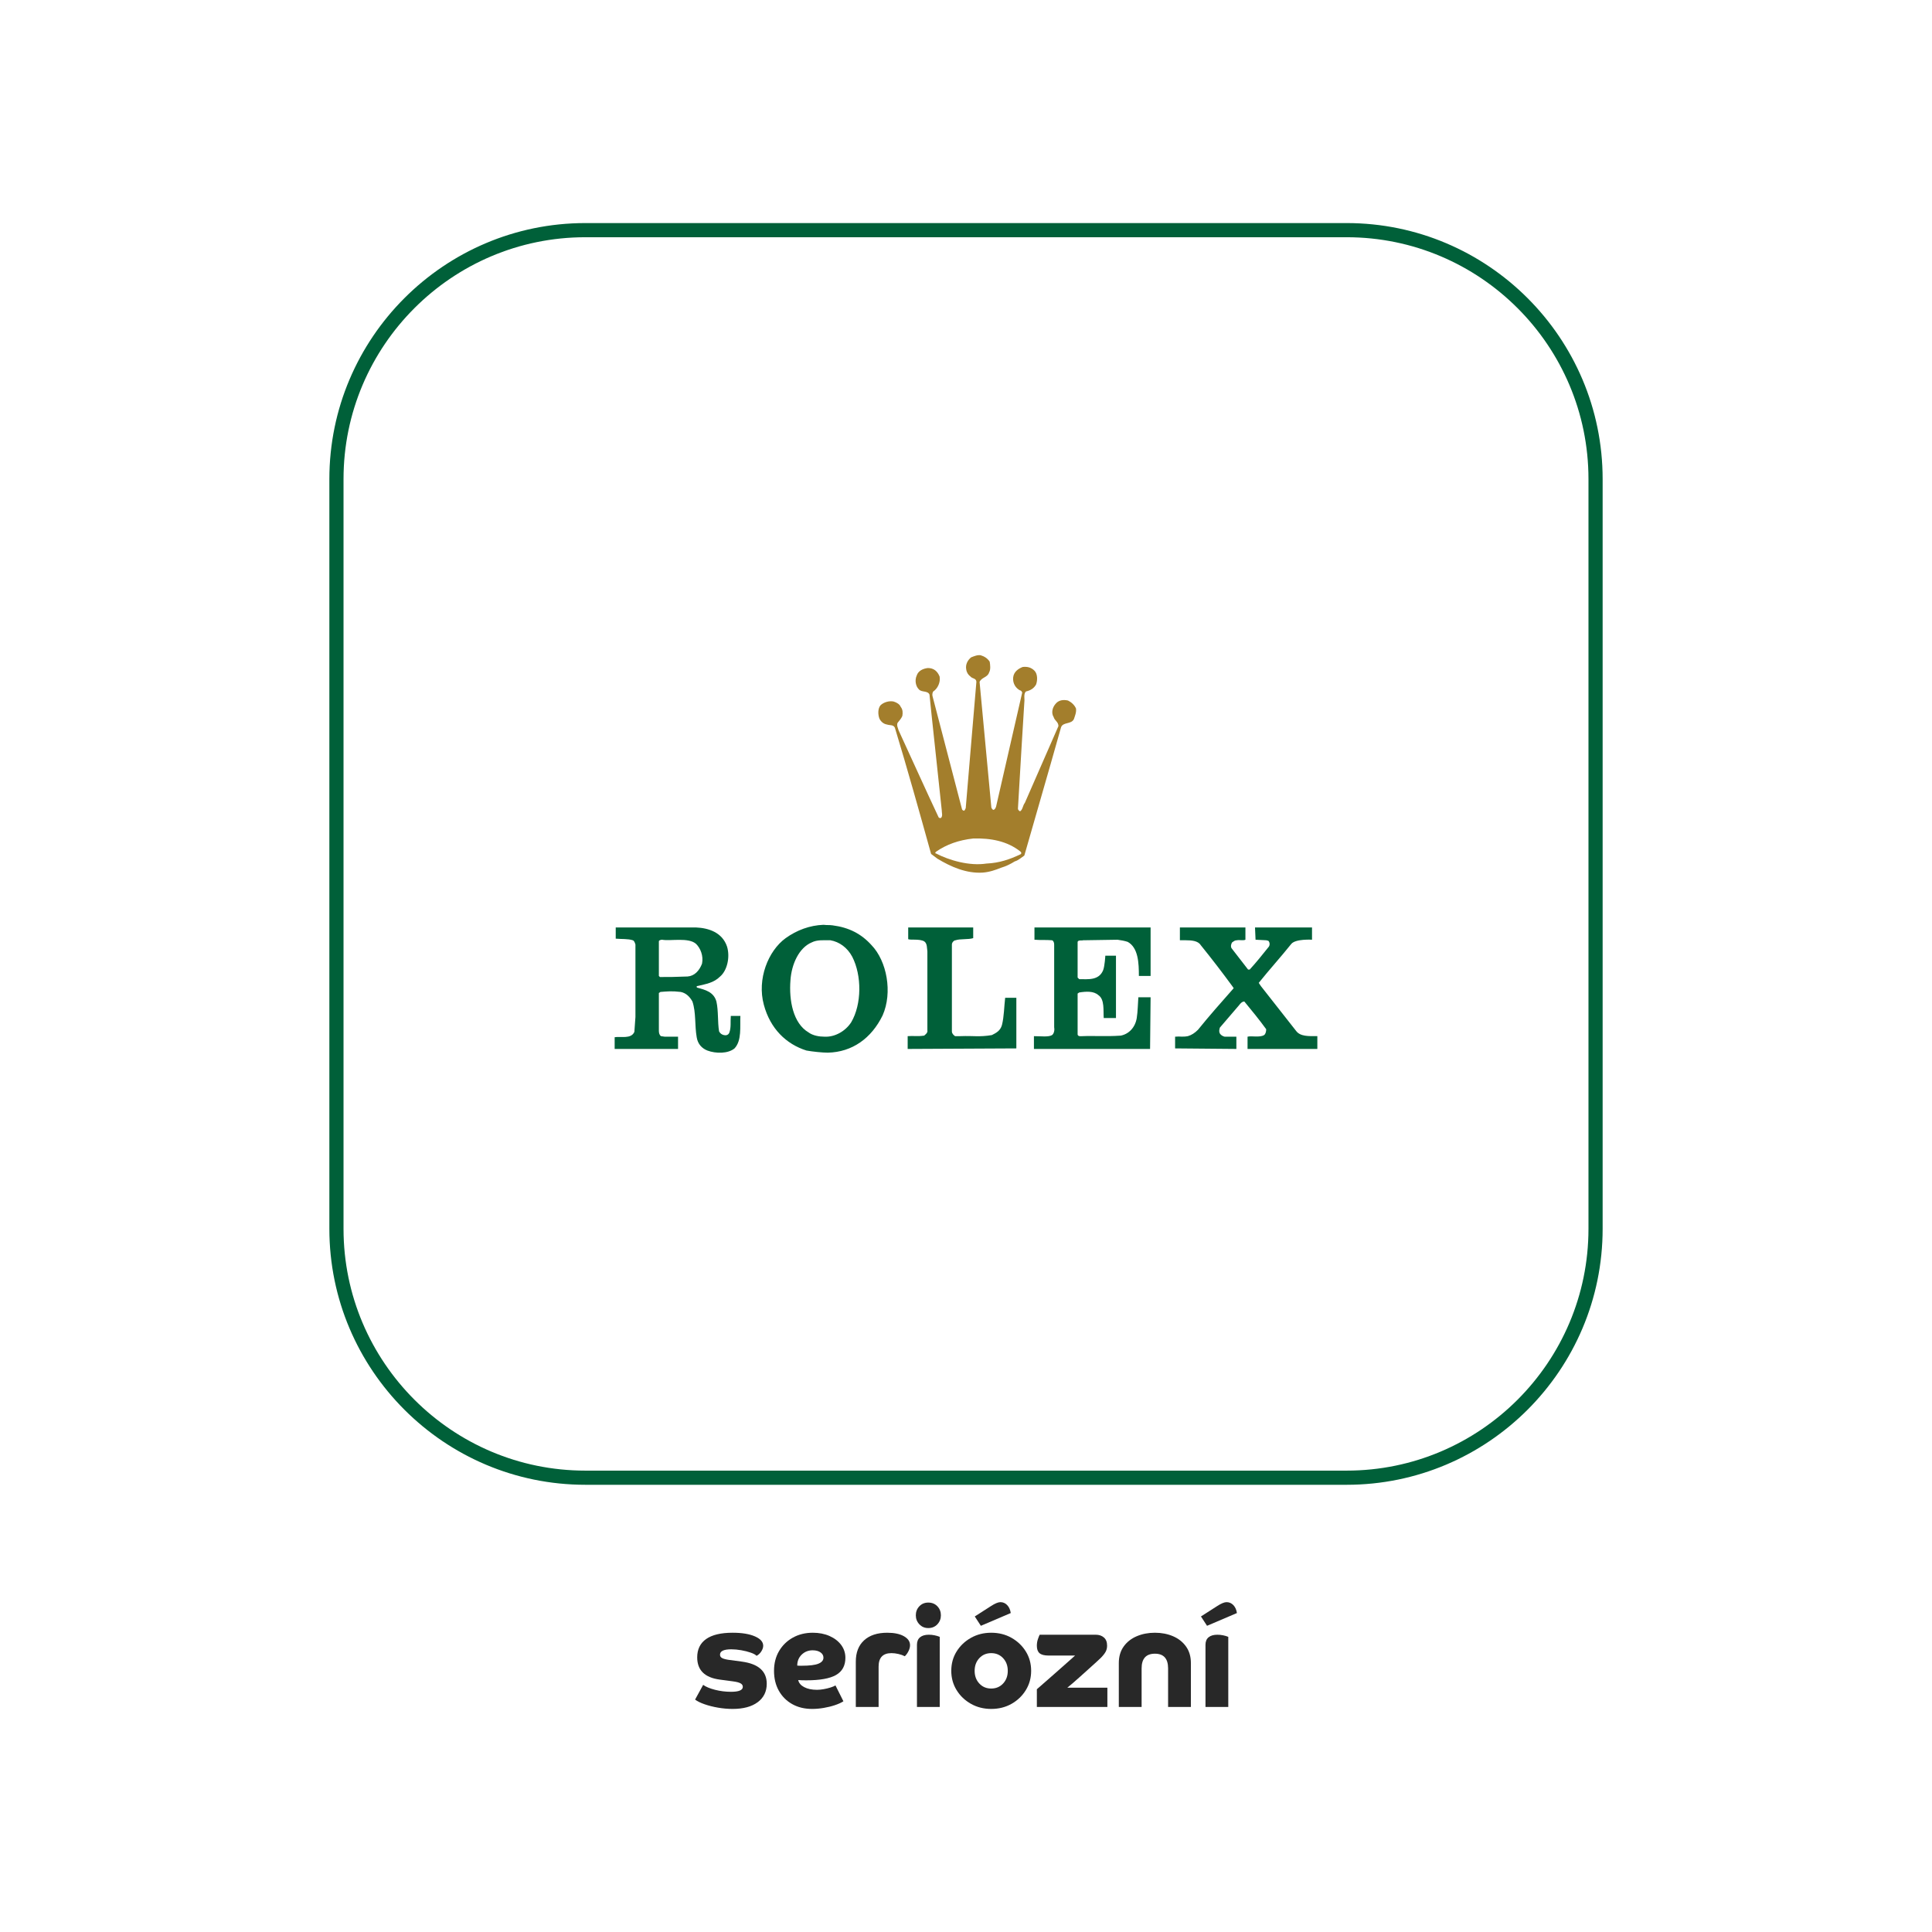<svg xmlns="http://www.w3.org/2000/svg" id="Vrstva_1" viewBox="0 0 1000 1000"><defs><style>.cls-1,.cls-2{fill:#006039;}.cls-3{fill:#282828;}.cls-4{fill:#a37e2c;}.cls-4,.cls-2{fill-rule:evenodd;}</style></defs><path class="cls-1" d="m697.026,768.522h-394.053c-73.058,0-132.495-59.437-132.495-132.495V247.954c0-73.058,59.437-132.495,132.495-132.495h394.053c73.058,0,132.495,59.437,132.495,132.495v388.073c0,73.058-59.437,132.495-132.495,132.495ZM302.974,122.79c-69.016,0-125.164,56.149-125.164,125.164v388.073c0,69.016,56.149,125.164,125.164,125.164h394.053c69.016,0,125.164-56.149,125.164-125.164V247.954c0-69.016-56.149-125.164-125.164-125.164h-394.053Z"></path><g><path class="cls-4" d="m556.94,366.728c-.828-1.931-2.481-3.311-4.135-4.137-2.481-.553-4.963-.275-6.616,1.931-1.382,1.656-2.206,4.412-.828,6.618.55,1.931,2.481,2.481,2.481,4.687l-17.373,39.707c-1.103,1.38-1.103,3.584-2.481,4.412-.555-.275-1.103-.828-1.103-1.38l1.933-32.814,1.378-22.336c.275-1.654-.555-4.137.824-5.515,2.481-.553,4.139-1.654,5.242-3.584.824-2.206.824-5.515-.828-7.169-1.654-1.654-3.584-2.204-6.068-1.931-2.206.828-4.689,2.481-4.963,5.515s1.378,5.515,3.584,6.618c.55,0,.828.553,1.103,1.103l-13.512,59.011c-.275,1.103-1.103,1.931-1.654,1.654-.275-.275-.828-.828-.828-1.378l-6.068-64.799c1.103-2.481,4.135-2.206,4.963-4.963.828-1.378.555-3.862.275-5.515-1.103-1.656-2.757-2.759-4.685-3.309-1.658-.275-3.584.553-4.963,1.103-1.656,1.378-3.034,3.584-2.483,6.341.275,1.654,1.103,2.759,2.204,3.584.828,1.103,3.036.828,3.036,2.759l-2.757,32.538-2.759,32.812-.553,1.103c-.55.553-1.378-.275-1.378-.553l-15.167-58.181c-.275-.826-.275-1.931.275-2.759,2.206-1.378,3.86-4.687,3.309-7.721-1.103-2.757-3.032-4.412-6.066-4.412-2.481.275-4.963,1.378-5.79,3.862-1.103,2.481-.553,5.515,1.103,7.169,1.38,1.654,4.687.55,5.515,2.757l1.103,10.755,5.24,49.082c0,1.378.553,2.759-.275,3.86-.275.275-1.103.275-1.378-.275-6.893-14.615-13.787-30.057-20.68-44.947-.277-1.103-1.103-2.481-.553-3.862.826-1.103,1.931-2.206,2.481-3.584.275-1.656.275-3.309-.828-4.687-.553-1.38-1.931-2.206-3.584-2.759-2.206-.553-5.24.275-6.895,1.931-1.378,1.656-1.378,4.687-.55,6.893.828,1.654,2.206,2.757,3.86,3.034,1.654.553,3.309,0,4.137,1.654,6.616,21.783,12.684,43.567,18.752,65.352l3.309,2.481c6.893,4.137,14.89,7.721,23.441,7.171,3.58-.279,6.616-1.382,9.373-2.481,2.757-.828,4.963-1.933,7.171-3.311,1.929-.55,3.307-1.931,4.963-3.032l13.787-47.981,5.238-18.474c1.103-2.759,5.238-1.378,6.616-4.137.555-1.649,1.378-3.58,1.105-5.509l0-0Zm-28.954,75.554c-5.238,2.481-10.755,4.41-17.373,4.687-8.824,1.378-19.302-1.656-26.195-5.24-.55,0-.275-.553,0-.828,5.515-3.86,11.856-6.066,19.304-6.893,9.097-.275,17.646,1.378,24.265,6.618.83.553.83,1.378,0,1.656h-0Z"></path><path class="cls-2" d="m492.692,533.828c0,1.103.826,1.933,1.654,2.481h2.759c6.895-.275,9.652.555,16.268-.55,2.206-1.103,4.414-2.206,5.242-5.238,1.099-4.414,1.099-9.377,1.654-14.066h5.788v26.195l-56.25.279v-6.62c3.584-.275,4.412.279,8.549-.275.553-.55,1.931-1.378,1.654-2.757v-40.812c-.275-1.654,0-4.135-1.654-5.238-2.481-1.378-6.893-.55-8.274-1.103v-6.068h33.643v5.517c-2.483.824-6.895.275-9.102,1.103-.826,0-1.931,1.099-1.931,2.202v44.949h0Zm52.943-44.947c0-.824-.275-1.929-1.103-2.202-3.307-.279-5.513,0-9.097-.279v-6.341h60.112v25.092h-6.068c0-6.616-.275-14.613-5.788-17.646-1.658-.55-3.311-.824-5.242-1.103l-17.922.279c-.275.275-2.481-.279-2.757.824v18.476l.824.828c4.414,0,10.207.824,12.409-4.689.828-2.206,1.103-7.446,1.103-7.446h5.517v32.263h-6.341c-.279-3.86.55-9.652-2.761-11.858-2.481-2.202-6.341-1.929-9.927-1.378l-.824.555v21.233c.275,1.103,1.654.824,2.481.824,6.068-.275,11.581.279,19.855-.275,4.135-.828,7.446-4.135,8.27-9.097.555-3.584.555-7.171.828-10.755h6.341l-.275,26.75h-60.112v-6.62c3.86,0,7.446.555,9.373-.55,1.103-.828,1.378-2.757,1.103-4.135v-42.747h.002l0.0 0Zm136.217,54.048h-36.123v-6.341c1.933-.555,6.341.55,8.549-.828.828-.555,1.103-1.933,1.103-3.036-3.584-4.963-7.446-9.648-11.306-14.337-1.103,0-1.933.828-2.757,1.933l-9.927,11.581c-.279,1.103-.555,1.929,0,3.032.55.828,1.378,1.378,2.481,1.658h6.068v6.341l-31.713-.279v-6.064c2.757-.279,3.584.275,6.616-.279,1.933-.55,3.584-1.653,5.242-3.307,5.788-7.171,12.129-14.341,18.472-21.512l-.55-.824c-5.34-7.302-10.856-14.474-16.543-21.508-1.378-2.206-4.689-2.481-7.719-2.481h-3.036v-6.62h33.917v6.341c-1.103.555-3.032,0-4.41.279-1.103,0-1.658.55-2.481,1.099-.555.828-.828,2.206-.275,3.036l8.545,11.03h.828c3.311-3.584,6.616-7.719,9.927-11.858.55-.824.55-2.206-.275-3.032l-1.103-.275-5.513-.279-.279-6.341h29.507v6.341s-8.549-.55-10.755,2.206c-5.513,6.895-11.306,13.236-16.819,20.13l1.103,1.658,18.197,23.159c2.206,3.036,6.62,2.757,11.03,2.757v6.622-0Zm-298.629-17.098h-4.963c-.275,3.032.275,6.068-.828,8.824-.553,1.103-1.654,1.378-2.759,1.103-1.103-.275-1.931-.828-2.481-1.933-.826-4.963-.275-10.476-1.378-15.44-1.378-4.963-5.79-6.068-9.927-7.171-.275,0-.553-.824,0-.824,4.687-1.103,8.549-1.658,11.856-4.963,3.584-3.036,5.24-9.927,3.584-15.444-2.481-7.446-9.652-9.648-15.993-9.927h-41.636v5.792c3.034.275,6.341,0,8.824.828.828.275,1.103,1.378,1.38,2.202v37.501l-.553,7.719c-1.654,3.864-7.169,2.206-10.203,2.761v6.068h32.812v-6.341h-6.893l-1.931-.279c-.828-.55-1.103-1.653-1.103-2.757v-19.575l.828-.555c3.584-.275,5.79-.55,10.478,0,2.759.555,4.687,2.481,6.066,4.963,1.931,5.792,1.103,12.133,2.206,18.476.553,3.584,2.759,5.788,5.515,6.891,4.412,1.658,10.755,1.658,14.064-1.103,3.86-4.133,2.757-11.303,3.034-16.817v0Zm-27.301-20.403c-7.169.275-9.099.275-14.339.275l-.553-.555v-17.922c0-.55,1.103-.828,1.656-.828,4.137.828,13.787-1.378,17.646,2.206,2.206,2.206,3.86,6.068,3.034,10.203-1.378,3.584-3.857,6.341-7.444,6.62v-0Zm95.134-16.268c-5.24-5.792-11.583-9.102-20.13-10.207-2.206-.275-2.206,0-4.687-.275-7.169.275-13.787,2.757-19.577,6.895-9.099,6.616-14.89,21.233-11.306,34.465,3.309,12.409,11.581,20.407,22.061,23.714,3.034.555,8.274,1.103,11.03,1.103,12.684-.275,22.611-7.446,28.401-19.3,5.236-11.858,2.202-28.126-5.792-36.396h0Zm-10.48,39.982c-3.034,4.685-8.547,7.719-13.787,7.446-2.759,0-6.066-.555-8.274-2.206-7.996-4.689-10.203-16.543-9.375-27.025.55-8.27,4.41-16.819,11.03-19.579,2.757-1.378,5.79-1.099,9.65-1.099,4.689.824,8.824,3.86,11.306,8.545,4.965,9.65,4.965,24.542-.55,33.919v-0Z"></path></g><g><path class="cls-3" d="m360.872,857.858c0-4.153,1.539-7.317,4.618-9.493,3.079-2.174,7.647-3.262,13.708-3.262,4.789,0,8.625.624,11.509,1.87,2.883,1.246,4.324,2.871,4.324,4.874,0,.929-.329,1.906-.989,2.932-.66,1.027-1.479,1.785-2.455,2.273-.538-.587-1.54-1.137-3.006-1.649-1.466-.513-3.104-.928-4.911-1.246-1.808-.317-3.518-.477-5.131-.477-3.91,0-5.864.929-5.864,2.785,0,.782.367,1.369,1.1,1.76.733.392,1.954.709,3.665.953l6.597.88c8.552,1.173,12.828,4.984,12.828,11.435,0,4.057-1.564,7.246-4.691,9.567-3.128,2.322-7.453,3.482-12.975,3.482-2.493,0-5.01-.22-7.55-.66-2.542-.44-4.864-1.027-6.964-1.76-2.102-.733-3.739-1.539-4.911-2.419l4.178-7.623c1.417,1.026,3.469,1.881,6.157,2.566,2.687.684,5.449,1.026,8.284,1.026,4.055,0,6.084-.854,6.084-2.566,0-.781-.403-1.392-1.21-1.833-.806-.44-2.163-.781-4.068-1.026l-6.597-.88c-7.819-1.027-11.729-4.862-11.729-11.509Z"></path><path class="cls-3" d="m420.35,884.54c-3.91,0-7.343-.832-10.298-2.493-2.958-1.661-5.267-3.97-6.928-6.927-1.661-2.956-2.492-6.389-2.492-10.299,0-3.86.867-7.269,2.602-10.226,1.734-2.956,4.116-5.278,7.147-6.964,3.03-1.686,6.475-2.529,10.336-2.529,3.226,0,6.109.563,8.65,1.687,2.54,1.125,4.544,2.664,6.01,4.618,1.466,1.955,2.199,4.178,2.199,6.67,0,4.057-1.601,7.013-4.801,8.87-3.201,1.858-8.37,2.785-15.504,2.785-.929,0-1.711-.011-2.346-.037-.636-.024-1.222-.061-1.759-.11.293,1.515,1.319,2.737,3.078,3.665,1.76.929,3.983,1.393,6.67,1.393.978,0,2.101-.11,3.372-.33,1.271-.22,2.48-.513,3.629-.88,1.148-.367,1.99-.72,2.528-1.063l4.105,8.21c-1.125.733-2.602,1.405-4.435,2.016-1.833.611-3.775,1.087-5.828,1.43-2.052.341-4.032.513-5.938.513Zm.293-30.348c-2.248,0-4.142.746-5.681,2.236-1.539,1.491-2.309,3.385-2.309,5.681.391.049.795.074,1.21.074h1.137c4.006,0,6.878-.354,8.613-1.063,1.734-.708,2.601-1.747,2.601-3.115,0-1.124-.513-2.04-1.539-2.749-1.027-.708-2.371-1.063-4.032-1.063Z"></path><path class="cls-3" d="m442.964,860.057c0-4.74,1.43-8.417,4.288-11.032,2.859-2.614,6.854-3.922,11.986-3.922,3.616,0,6.487.599,8.613,1.796,2.125,1.198,3.188,2.749,3.188,4.655,0,.978-.269,2.004-.806,3.078-.538,1.076-1.173,1.956-1.906,2.639-.928-.488-2.028-.88-3.299-1.173-1.271-.293-2.468-.44-3.591-.44-4.448,0-6.671,2.322-6.671,6.964v20.892h-11.802v-23.457Z"></path><path class="cls-3" d="m475.861,840.741c-1.222-1.294-1.833-2.846-1.833-4.655,0-1.856.611-3.42,1.833-4.691,1.221-1.271,2.76-1.906,4.618-1.906,1.906,0,3.469.636,4.692,1.906,1.221,1.271,1.833,2.835,1.833,4.691,0,1.809-.612,3.361-1.833,4.655-1.223,1.295-2.786,1.942-4.692,1.942-1.858,0-3.397-.647-4.618-1.942Zm10.555,42.772h-11.802v-32.181c0-1.709.537-3.005,1.613-3.885,1.075-.88,2.589-1.319,4.545-1.319.976,0,1.954.099,2.932.293.976.195,1.881.465,2.712.806v36.285Z"></path><path class="cls-3" d="m513.048,884.54c-3.861,0-7.355-.88-10.482-2.639-3.128-1.759-5.608-4.129-7.441-7.111-1.833-2.98-2.749-6.304-2.749-9.969,0-3.713.916-7.048,2.749-10.006,1.833-2.956,4.312-5.315,7.441-7.073,3.127-1.76,6.621-2.639,10.482-2.639,3.909,0,7.415.88,10.519,2.639,3.103,1.759,5.572,4.118,7.404,7.073,1.833,2.958,2.749,6.293,2.749,10.006,0,3.665-.916,6.989-2.749,9.969-1.833,2.982-4.301,5.352-7.404,7.111-3.104,1.76-6.609,2.639-10.519,2.639Zm6.157-26.28c-1.612-1.734-3.665-2.602-6.157-2.602-2.493,0-4.545.868-6.158,2.602-1.613,1.735-2.419,3.922-2.419,6.561s.806,4.826,2.419,6.561c1.613,1.735,3.665,2.602,6.158,2.602,2.492,0,4.545-.867,6.157-2.602,1.613-1.735,2.42-3.922,2.42-6.561s-.807-4.826-2.42-6.561Zm-6.304-26.939c2.1-1.367,3.738-2.052,4.911-2.052,1.367,0,2.541.513,3.518,1.539.977,1.027,1.588,2.395,1.833,4.105l-15.467,6.597-3.153-4.838,8.357-5.351Z"></path><path class="cls-3" d="m573.178,883.514h-36.505v-9.163c1.173-1.027,2.528-2.211,4.068-3.555,1.539-1.344,3.127-2.737,4.765-4.178,1.636-1.441,3.2-2.823,4.691-4.142,1.49-1.319,2.786-2.467,3.886-3.445,1.1-.976,1.893-1.686,2.382-2.125h-13.708c-2.199,0-3.764-.403-4.692-1.21-.928-.806-1.392-2.089-1.392-3.848,0-1.27.195-2.455.586-3.555.39-1.1.684-1.82.88-2.163h29.028c1.71,0,3.115.477,4.215,1.43s1.649,2.358,1.649,4.215c0,1.222-.269,2.309-.806,3.262-.538.953-1.393,2.016-2.566,3.188-.343.342-1.063,1.015-2.163,2.016-1.1,1.002-2.371,2.151-3.812,3.445-1.442,1.295-2.908,2.615-4.398,3.958-1.491,1.345-2.848,2.542-4.068,3.592-1.222,1.052-2.151,1.821-2.785,2.309h20.745v9.969Z"></path><path class="cls-3" d="m579.093,860.863c0-3.42.843-6.304,2.529-8.65,1.686-2.346,3.946-4.116,6.781-5.315,2.833-1.197,5.962-1.796,9.383-1.796,3.42,0,6.536.599,9.346,1.796,2.81,1.198,5.058,2.969,6.744,5.315s2.529,5.23,2.529,8.65v22.651h-11.802v-19.939c0-5.082-2.272-7.623-6.817-7.623-4.594,0-6.891,2.541-6.891,7.623v19.939h-11.802v-22.651Z"></path><path class="cls-3" d="m629.965,831.322c2.1-1.367,3.738-2.052,4.911-2.052,1.367,0,2.54.513,3.518,1.539.977,1.027,1.587,2.395,1.833,4.105l-15.467,6.597-3.152-4.838,8.357-5.351Zm5.791,52.192h-11.802v-32.181c0-1.709.537-3.005,1.613-3.885,1.075-.88,2.589-1.319,4.545-1.319.976,0,1.954.099,2.932.293.976.195,1.881.465,2.712.806v36.285Z"></path></g></svg>